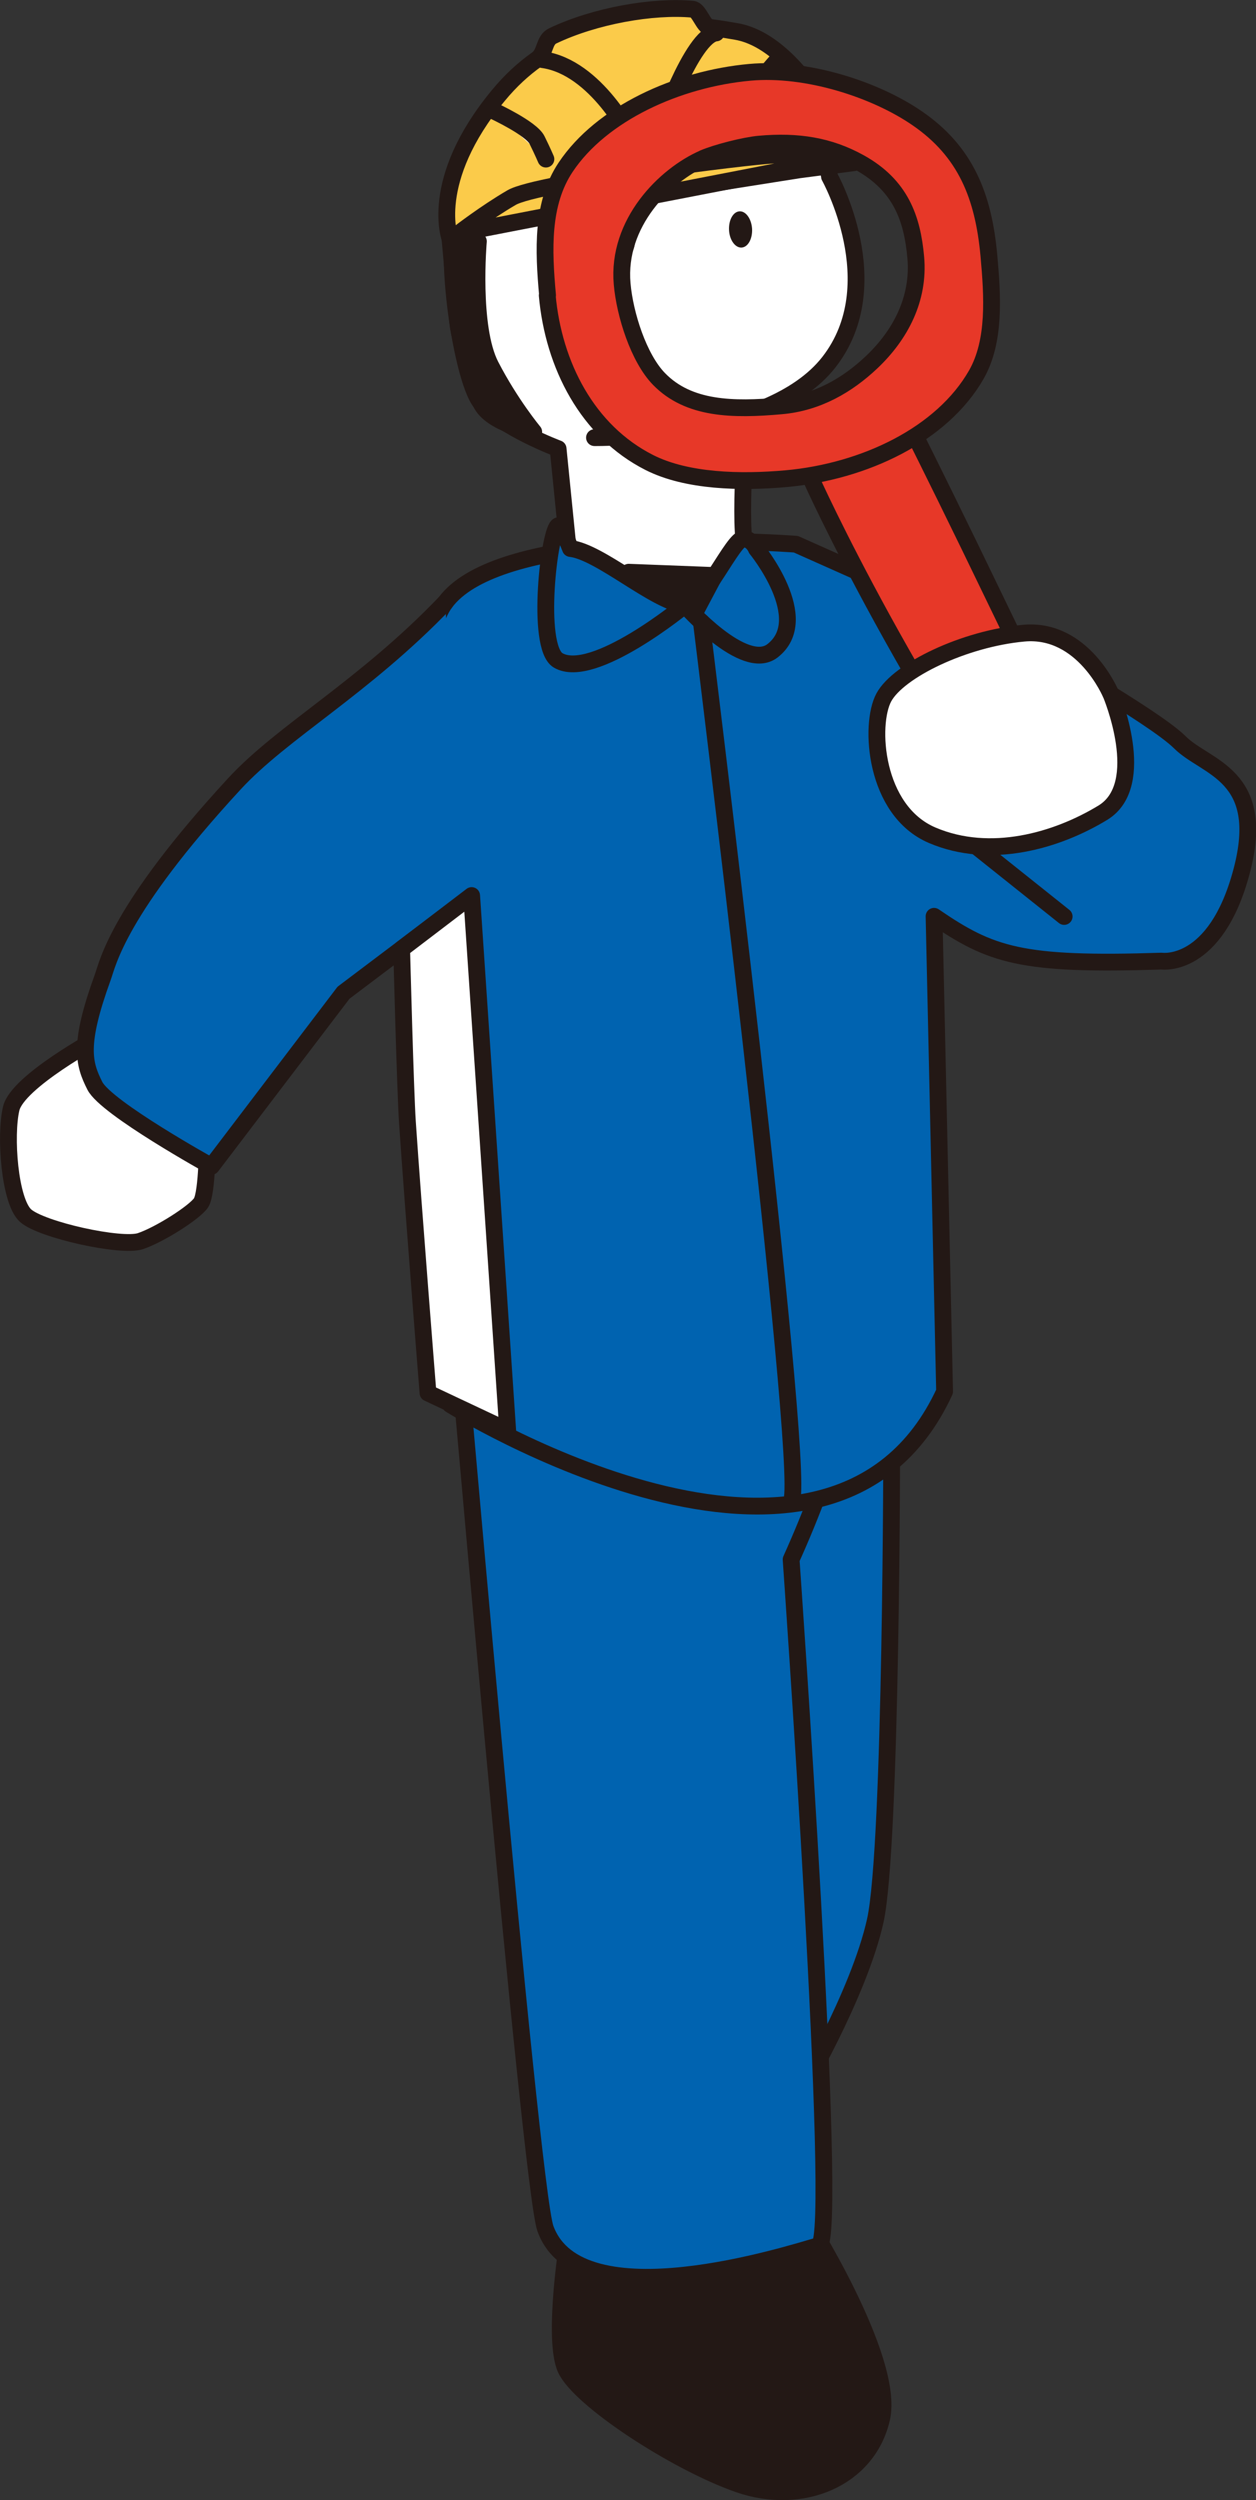 <?xml version="1.0" encoding="UTF-8"?><svg id="_レイヤー_2" xmlns="http://www.w3.org/2000/svg" viewBox="0 0 76.27 151.79"><rect x="0" y="0" width="76.27" height="151.79" fill="#333333" stroke="none"/><defs><style>.cls-1,.cls-2,.cls-3,.cls-4,.cls-5,.cls-6{stroke:#231815;stroke-linecap:round;stroke-linejoin:round;stroke-width:1.02px;}.cls-1,.cls-7{fill:#231815;}.cls-2{fill:#0063b0;}.cls-3{fill:#e73828;}.cls-4{fill:#fbcb4a;}.cls-5{fill:none;}.cls-6{fill:#fff;}</style></defs><g id="_レイヤー1"><g><g><path class="cls-2" d="M54.15,87.08s0,25.03-1,29.53c-1,4.5-4.67,10.68-4.67,10.68l-11.51-41.88,7.51-1.67"/><path class="cls-1" d="M34.52,135.8s-1,6.17-.17,8.01c.83,1.84,6.67,5.67,10.51,7.01,3.84,1.33,7.84-.33,8.68-4,.83-3.67-4.84-12.51-4.84-12.51"/><path class="cls-2" d="M52.94,75.14s.33,7.95-4.9,19.54c0,0,2.92,41.31,1.69,41.65-1.74,.49-14.54,4.65-16.61-1.03-.92-2.52-5.74-58.41-5.74-58.41"/><path class="cls-6" d="M6.03,62.98s-4.96,2.67-5.35,4.32c-.39,1.65-.1,5.62,.87,6.5,.97,.87,5.82,1.94,6.98,1.55,1.16-.39,3.3-1.75,3.68-2.33,.39-.58,.39-3.98,.39-3.98"/><path class="cls-2" d="M65.68,51.23c-2.28,.07-14.82-12.14-14.82-12.14"/><path class="cls-2" d="M62.37,39.15s7.7,4.34,9.28,5.92c1.58,1.58,5.32,1.93,3.74,7.85-1.58,5.92-4.85,5.43-4.85,5.43-8.56,.28-10.37-.36-13.82-2.72l.64,28.85c-7.01,15.18-30.02,.79-30.02,.79,0,0-2.7-8.37-1.99-17.71,1.08-14.2-.83-27.59,1.69-30.98,1.49-2.01,5.34-2.96,9.35-3.39,.7-.07,1.69,2.19,2.39,2.14,2.19-.14,4.03-2.48,5.75-2.45,2.26,.04,3.8,.16,3.8,.16l7.38,3.29"/><path class="cls-6" d="M45.33,25.57s-.59,8.01,.12,7.92c.1-.01-1.95,3.01-4.6,3.04-2.85,.03-6.32-2.92-6.32-2.92l-.64-6.37s-3.39-1.27-4.68-2.78c-1.3-1.51-2.62-11.39-1.02-11.92,22.1-7.4,22.18-1.82,22.18-1.82,0,0,3.65,6.53-.03,11.26-3.68,4.73-14.24,4.59-14.24,4.59"/><path class="cls-7" d="M44.27,13.97c.03,.61,.38,1.08,.76,1.06,.39-.02,.67-.53,.64-1.14-.04-.61-.38-1.08-.76-1.06-.39,.02-.67,.53-.64,1.14Z"/><path class="cls-7" d="M37.16,14.58c.04,.61,.38,1.08,.76,1.06,.39-.02,.67-.53,.64-1.14-.03-.61-.38-1.08-.76-1.06-.39,.02-.67,.53-.64,1.14Z"/><path class="cls-4" d="M51.83,9.88s-3.01-7.26-7.12-7.97c-.51-.09-1.06-.18-1.62-.25-.37-.05-.64-1.07-1.03-1.1-2.43-.22-5.95,.4-8.5,1.62-.55,.26-.42,1.05-.95,1.42-.82,.58-1.61,1.3-2.35,2.2-4.3,5.2-2.92,8.74-2.92,8.74l3.46-1.43,17.74-2.8,3.3-.43Z"/><path class="cls-5" d="M32.95,3.62c3.28,.45,5.41,4.81,5.41,4.81,0,0,1.64-.07,1.63-.26-.01-.19,2.04-6.05,3.5-6.17"/><path class="cls-4" d="M27.89,14.15s1.59-1.23,3.17-2.15c1.57-.93,14.54-2.54,15.89-2.58,1.35-.03,4.34,.2,4.34,.2l-23.39,4.53Z"/><path class="cls-6" d="M29.99,6.74s2.27,1.05,2.62,1.76c.35,.71,.54,1.16,.54,1.16"/><path class="cls-6" d="M47.22,3.64s-1.53,1.67-1.73,2.38c-.2,.71-.15,1.33-.15,1.33"/><path class="cls-1" d="M29.05,14.65s-.46,5.21,.75,7.55,2.61,4.02,2.61,4.02c0,0-2.6-.47-3.21-1.76-.61-1.29-1.27-3.96-1.37-4.63-.1-.67-.5-5.29-.5-5.29l1.71,.11Z"/><path class="cls-2" d="M45.93,33.32s3.48,4.25,.98,6.19c-1.72,1.33-5.32-2.77-5.32-2.77,0,0-5.58,4.6-7.7,3.35-1.39-.83-.52-8.12,.03-8.18,.18-.02,.72,1.39,.72,1.39,1.81,.21,5.1,3.22,6.95,3.44,1.12,.13,2.92-4.12,3.58-4.04,.56,.07,.76,.62,.76,.62Z"/><path class="cls-3" d="M55.18,25.67s1.7,3.39,3.66,7.42c3.07,6.33,6.07,12.51,6.05,13.01-.03,.84-2.09,3.28-3.06,3.4-.96,.12-1.2-.12-1.37-.31-.09-.1-3.77-5.94-6.89-11.63-2.8-5.1-4.34-8.54-4.34-8.54"/><path class="cls-3" d="M33.23,17.93c.38,4.24,2.45,8.25,6.2,10.15,2.27,1.15,5.53,1.23,8.32,.98,4.74-.43,9.46-2.68,11.54-6.32,1.16-2.04,.98-4.77,.76-7.22-.33-3.63-1.42-6.32-4.34-8.33-2.55-1.76-6.72-3.11-10.17-2.8-4.41,.4-9.02,2.51-11.19,5.76-1.47,2.2-1.35,5.03-1.1,7.78Zm9.48-8.32c.79-.34,2.5-.78,3.4-.86,2.34-.21,4.25,.1,6.09,1.12,2.49,1.38,3.2,3.39,3.41,5.77,.22,2.49-.92,4.69-2.69,6.36-1.45,1.37-3.27,2.45-5.49,2.64-2.92,.26-5.61,.22-7.41-1.63-1.24-1.27-2.08-3.93-2.24-5.77-.33-3.7,2.6-6.61,4.94-7.63Z"/><line class="cls-2" x1="59.28" y1="51.38" x2="64.62" y2="55.64"/><path class="cls-2" d="M27.03,36.59c-4.96,5.17-9.87,7.82-12.8,11-7.08,7.68-7.68,10.89-7.99,11.74-1.49,4.1-1.16,5.24-.48,6.59s7.08,4.89,7.08,4.89l8.02-10.54,7.29-5.5"/><path class="cls-6" d="M28.64,54.37l2.19,32.48-4.84-2.28s-.91-11.4-1.25-16.45c-.13-1.96-.35-10.51-.35-10.51l4.25-3.24Z"/><path class="cls-6" d="M67.46,42.14s-1.67-4.03-5.29-3.7c-3.62,.33-7.61,2.26-8.5,3.9-.89,1.64-.58,6.87,2.94,8.37,3.52,1.5,7.55,.34,10.36-1.37,2.81-1.71,.49-7.21,.49-7.21Z"/></g><path class="cls-2" d="M42.59,37.76s6.29,50.89,5.49,53.33"/><path class="cls-1" d="M43.39,34.94l-5.21-.2s3.27,2.26,4.07,2.35l1.14-2.15Z"/></g></g></svg>